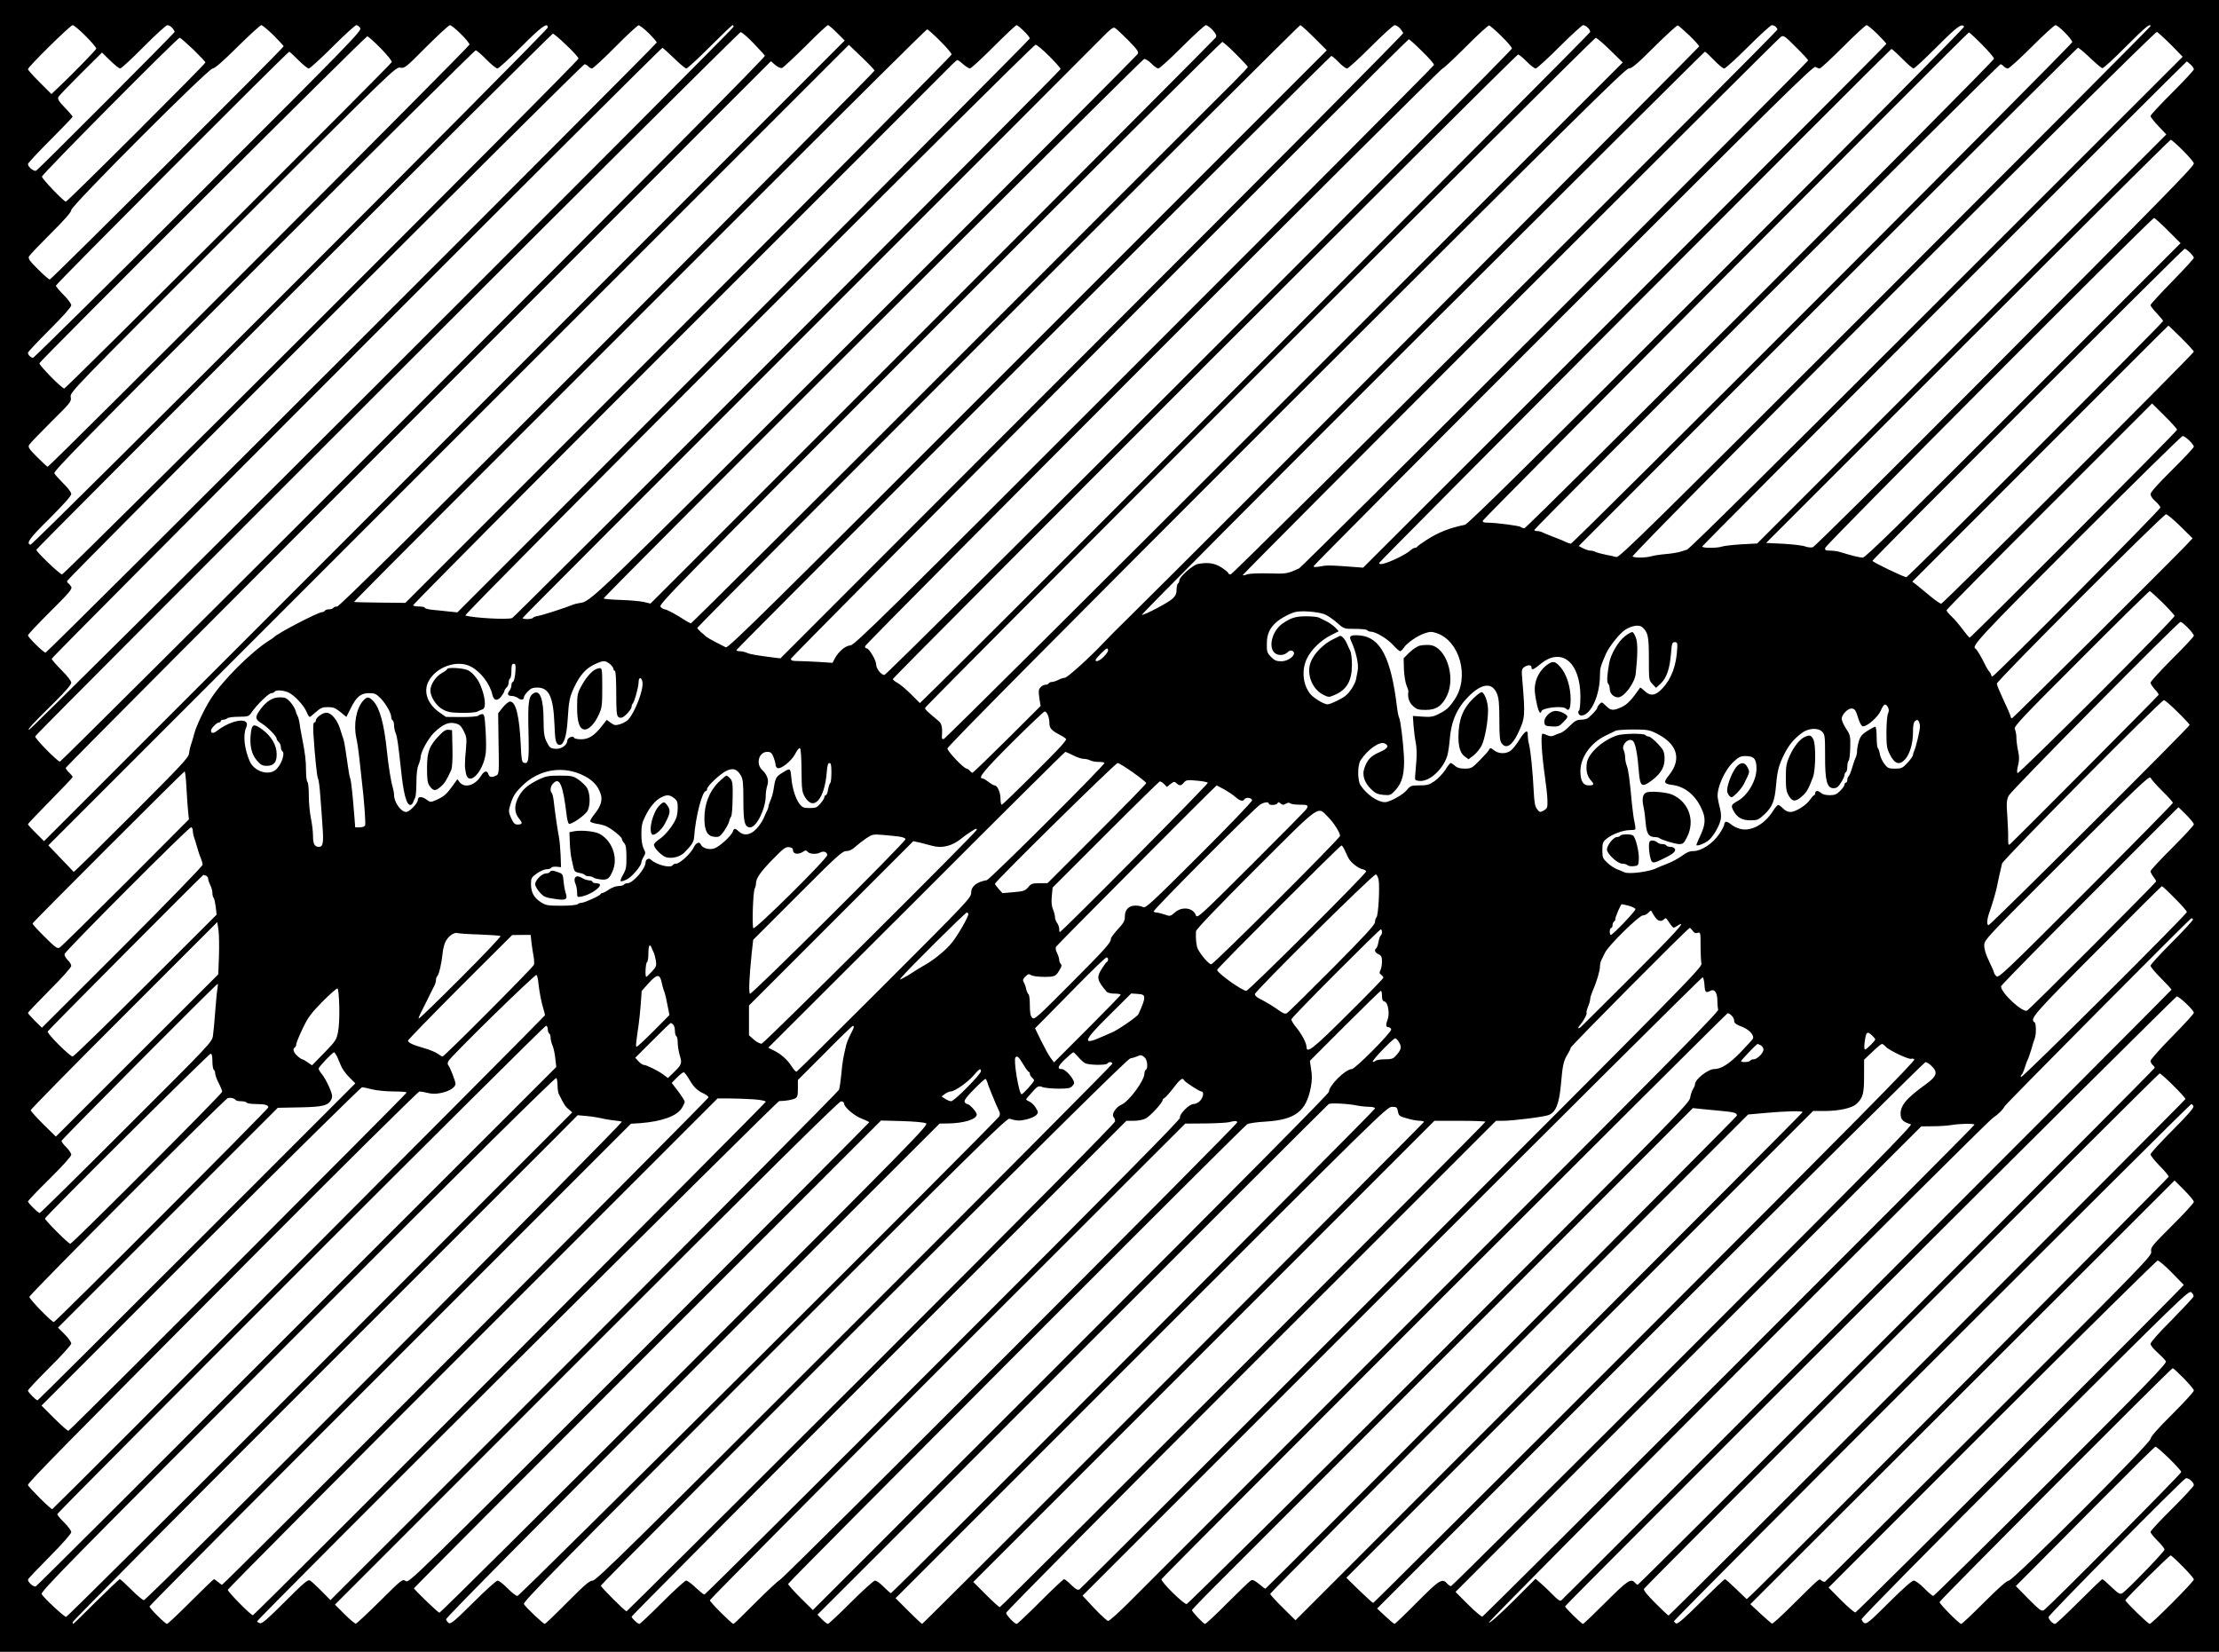 <?xml version="1.0" standalone="no"?>
<!DOCTYPE svg PUBLIC "-//W3C//DTD SVG 20010904//EN"
 "http://www.w3.org/TR/2001/REC-SVG-20010904/DTD/svg10.dtd">
<svg version="1.0" xmlns="http://www.w3.org/2000/svg"
 width="1588pt" height="1182pt" viewBox="0 0 1588 1182"
 preserveAspectRatio="xMidYMid meet">
<g transform="translate(0,1182) scale(0.1,-0.1)"
fill="#000000" stroke="none">
<path d="M0 5910 l0 -5910 7940 0 7940 0 0 5910 0 5910 -7940 0 -7940 0 0
-5910z m614 5651 c43 -43 77 -84 75 -89 -4 -12 -174 -186 -265 -272 l-56 -53
-84 84 c-46 46 -84 88 -84 94 0 16 303 315 320 315 9 0 51 -36 94 -79z m619
59 c9 -11 17 -24 17 -28 0 -8 -969 -979 -991 -993 -15 -9 -59 26 -59 47 0 7
72 84 160 172 88 88 160 163 160 167 0 3 -25 33 -56 65 -46 48 -54 62 -45 77
5 10 78 85 161 168 l150 149 58 -57 c32 -31 64 -57 72 -57 8 0 84 70 168 155
84 85 161 155 170 155 10 0 25 -9 35 -20z m724 -52 c40 -40 73 -76 73 -79 0
-12 -1662 -1669 -1674 -1669 -6 0 -44 33 -85 74 -62 62 -71 76 -63 92 6 11 76
84 156 164 100 99 146 152 146 167 0 31 981 1013 1012 1013 15 0 72 50 178
155 86 85 163 155 170 155 8 0 47 -33 87 -72z m621 51 c12 -19 -67 -100 -1158
-1190 -644 -643 -1177 -1169 -1183 -1169 -16 0 -37 20 -37 36 0 6 70 80 155
165 97 97 155 162 155 174 0 12 -24 44 -55 75 -30 30 -55 60 -55 66 0 12 1658
1674 1670 1674 3 0 32 -27 65 -60 33 -33 66 -60 75 -60 8 0 85 70 170 155 85
85 162 155 170 155 8 0 21 -9 28 -21z m719 -41 c35 -34 63 -69 63 -77 0 -14
-3004 -3021 -3019 -3021 -3 0 -37 31 -75 69 -58 58 -66 71 -58 87 6 11 77 84
157 164 142 141 147 146 141 179 -5 35 -1 39 1160 1199 1148 1146 1166 1164
1198 1158 32 -6 39 0 187 149 85 85 161 155 169 155 8 0 43 -28 77 -62z m623
45 c0 -22 -3686 -3706 -3702 -3701 -33 11 -8 45 137 188 100 100 155 162 155
175 0 12 -24 44 -56 75 -30 30 -60 63 -65 73 -8 15 221 248 1497 1522 829 828
1512 1505 1518 1505 6 0 41 -29 76 -65 35 -36 71 -65 80 -65 8 0 85 70 170
155 146 146 190 178 190 138z m722 -40 c32 -32 58 -62 58 -67 0 -13 -4360
-4366 -4374 -4366 -15 0 -126 110 -126 124 0 6 72 82 160 170 135 134 158 161
150 177 -6 10 -15 21 -20 24 -6 3 -10 11 -10 17 0 17 3687 3698 3703 3698 8 0
20 -7 27 -15 7 -8 19 -15 26 -15 8 0 83 69 167 154 83 84 159 154 167 155 8 0
40 -25 72 -56z m608 46 c0 -18 -5032 -5039 -5043 -5032 -9 6 13 30 191 206 71
71 112 118 112 132 0 12 -28 48 -70 90 -38 38 -70 75 -70 81 0 15 4361 4376
4371 4372 5 -2 42 -36 83 -75 41 -40 80 -73 88 -73 7 0 83 70 168 155 85 85
158 155 163 155 4 0 7 -5 7 -11z m740 -44 l55 -55 -2865 -2865 -2865 -2864
-57 57 c-32 31 -58 60 -58 64 0 4 72 80 160 169 88 89 160 165 160 169 0 4
-11 18 -25 31 -13 13 -25 29 -25 34 0 6 1135 1145 2523 2533 l2524 2524 31
-27 c20 -16 38 -24 49 -21 10 4 85 74 168 156 82 83 154 150 160 150 6 0 35
-25 65 -55z m1337 13 c24 -23 43 -47 43 -53 0 -5 -922 -932 -2049 -2059
l-2048 -2048 -59 6 c-32 4 -85 9 -116 12 -32 3 -58 10 -58 15 0 5 -18 9 -39 9
-22 0 -42 4 -45 8 -3 5 848 861 1890 1903 1043 1042 1919 1918 1947 1947 27
28 54 52 58 52 5 0 24 -13 42 -30 19 -16 41 -30 48 -30 8 0 84 70 169 155 85
85 159 155 165 155 5 0 29 -19 52 -42z m1351 7 c25 -28 30 -40 23 -53 -6 -9
-918 -925 -2028 -2034 l-2018 -2017 -45 11 c-25 6 -100 13 -167 15 -68 2 -123
7 -123 11 0 15 3850 3857 3868 3860 9 1 33 -13 52 -33 18 -19 41 -35 50 -35 8
0 85 70 170 155 85 85 162 155 170 155 8 0 30 -16 48 -35z m727 -55 l90 -90
-2141 -2141 c-1864 -1864 -2143 -2140 -2160 -2131 -10 5 -44 22 -74 38 -30 15
-60 33 -66 38 -6 6 -23 21 -38 33 -14 13 -26 26 -26 30 0 12 4304 4313 4315
4313 6 0 51 -41 100 -90z m613 68 c11 -13 22 -29 24 -35 2 -7 -1000 -1016
-2227 -2243 l-2230 -2231 -50 6 c-117 15 -162 22 -188 33 -16 7 -39 12 -53 12
-13 0 -24 3 -24 8 0 10 4247 4252 4258 4252 4 0 28 -20 52 -45 24 -25 51 -45
60 -45 8 0 85 70 170 155 85 85 162 155 171 155 8 0 25 -10 37 -22z m727 -57
c41 -40 75 -80 75 -88 0 -21 -4470 -4483 -4491 -4483 -23 0 -59 46 -59 76 0
29 -50 114 -67 114 -7 0 -13 7 -13 15 0 18 4116 4135 4134 4135 6 0 81 70 166
155 85 86 160 154 167 153 7 -2 46 -36 88 -77z m617 62 c10 -9 18 -23 18 -32
0 -12 -4448 -4465 -4758 -4764 l-39 -38 -64 64 c-35 35 -79 72 -97 81 -17 9
-32 21 -32 27 0 15 4459 4469 4474 4469 6 0 34 -22 61 -50 27 -27 56 -50 65
-50 8 0 85 70 170 155 85 85 161 154 169 155 8 0 23 -7 33 -17z m727 -56 c39
-38 71 -73 71 -79 0 -8 -3608 -3619 -4106 -4110 -55 -53 -124 -123 -154 -155
-105 -111 -262 -253 -280 -253 -10 0 -31 -7 -46 -15 -16 -8 -37 -15 -46 -15
-9 0 -20 -4 -23 -10 -3 -5 -14 -10 -24 -10 -10 0 -26 -8 -35 -19 -14 -15 -15
-27 -8 -76 l9 -57 -240 -239 c-133 -132 -244 -239 -248 -239 -4 0 -12 7 -19
15 -7 8 -17 15 -22 15 -20 0 -138 124 -138 144 0 14 768 788 2424 2444 2055
2052 2428 2422 2452 2422 22 0 58 30 183 155 86 85 161 154 168 153 6 -2 43
-34 82 -71z m619 61 c7 -7 12 -15 12 -19 0 -17 -3895 -3899 -3912 -3899 -10 0
-18 4 -18 9 0 5 -22 23 -48 40 -50 32 -99 39 -171 25 -36 -8 -131 -92 -131
-116 0 -9 -4 -20 -10 -23 -5 -3 -10 -23 -10 -44 0 -28 -7 -44 -28 -64 -29 -28
-197 -117 -221 -117 -8 0 894 907 2004 2015 1110 1108 2022 2015 2026 2015 4
0 33 -27 65 -60 31 -33 64 -60 73 -60 9 0 86 70 171 155 85 85 162 155 170
155 9 0 21 -5 28 -12z m728 -52 c35 -35 64 -67 64 -70 0 -4 -843 -849 -1872
-1878 l-1873 -1870 -105 8 c-136 10 -157 10 -207 0 -27 -5 -43 -4 -43 2 0 5
804 814 1788 1797 1534 1534 1789 1785 1804 1776 10 -6 23 -11 30 -11 8 0 83
70 168 155 85 85 161 155 168 155 7 0 42 -29 78 -64z m620 53 c3 -6 -754 -770
-1768 -1784 -1323 -1322 -1782 -1775 -1804 -1780 -112 -23 -192 -55 -274 -108
-36 -23 -66 -45 -68 -49 -2 -5 -9 -8 -16 -8 -7 0 -21 -8 -32 -18 -31 -29 -146
-85 -196 -96 -19 -5 -28 -2 -28 6 0 9 3568 3588 3665 3677 3 3 37 -28 76 -67
39 -40 77 -72 83 -72 7 0 82 70 167 155 145 145 178 170 195 144z m722 -43
c29 -29 52 -60 52 -67 0 -17 -3570 -3589 -3588 -3589 -7 0 -20 4 -30 9 -18 9
-42 19 -112 46 -25 9 -53 21 -62 26 -10 5 -27 9 -38 9 -11 0 -20 3 -20 8 0 12
3324 3332 3336 3332 7 0 17 -7 24 -15 7 -8 20 -15 29 -15 9 0 86 70 171 155
85 85 162 155 170 155 9 0 39 -24 68 -54z m612 47 c0 -5 -855 -862 -1899
-1907 -1676 -1675 -1903 -1898 -1923 -1892 -13 4 -48 11 -78 17 -30 6 -63 15
-72 20 -10 5 -26 9 -36 9 -11 0 -34 7 -52 16 l-32 17 131 131 c1232 1235 3433
3432 3441 3434 5 2 43 -30 85 -70 42 -40 82 -74 90 -76 7 -2 82 67 166 152
138 138 179 173 179 149z m-7316 -101 c66 -68 76 -82 68 -98 -6 -11 -885 -893
-1954 -1960 -2007 -2005 -1954 -1955 -2045 -1970 -15 -2 -37 -8 -48 -13 -48
-20 -213 -73 -243 -78 -18 -3 -35 -9 -38 -14 -6 -11 -74 -12 -74 -1 0 4 910
916 2022 2027 1112 1111 2062 2062 2111 2112 71 73 93 91 106 83 9 -5 51 -44
95 -88z m-1347 -4 c46 -46 83 -89 83 -98 0 -8 -880 -895 -1955 -1970 l-1954
-1954 -182 2 c-100 1 -184 3 -185 5 -2 2 388 394 866 872 479 479 1400 1400
2048 2048 647 647 1181 1177 1187 1177 5 0 47 -37 92 -82z m8769 11 c27 -26
66 -64 86 -86 l38 -39 -1760 -1759 c-1126 -1126 -1769 -1763 -1787 -1768 -15
-5 -41 -13 -58 -18 -16 -4 -60 -11 -97 -14 -36 -3 -81 -10 -99 -15 -41 -12
-119 -13 -136 -2 -17 11 3736 3764 3753 3754 6 -4 34 -28 60 -53z m-10105 -27
c42 -43 79 -84 83 -91 5 -8 -804 -824 -2513 -2532 -1387 -1385 -2526 -2519
-2532 -2519 -17 0 -182 167 -177 181 8 23 5033 5039 5048 5039 9 0 50 -35 91
-78z m8792 -10 c48 -48 87 -94 87 -102 0 -20 -3342 -3360 -3361 -3360 -8 0
-19 4 -25 9 -10 9 -179 31 -239 31 -27 0 -36 4 -33 15 3 13 3464 3489 3478
3493 3 1 45 -37 93 -86z m-10130 -5 c48 -45 87 -88 87 -96 0 -20 -3676 -3691
-3696 -3691 -16 0 -184 161 -184 176 0 10 3684 3692 3696 3693 6 1 50 -36 97
-82z m8887 -109 c0 -12 -3620 -3625 -3643 -3635 -86 -39 -92 -40 -218 -36 -75
2 -137 -1 -154 -7 -15 -6 -30 -8 -32 -6 -6 5 3815 3826 3850 3851 21 14 25 12
109 -72 49 -48 88 -91 88 -95z m-10215 86 c46 -47 81 -91 79 -98 -8 -20 -2332
-2336 -2344 -2336 -18 0 -182 168 -178 181 7 20 2333 2339 2346 2339 7 0 51
-39 97 -86z m-1342 -8 c48 -47 87 -88 87 -93 0 -12 -989 -998 -999 -996 -19 5
-171 164 -171 179 0 17 970 994 986 994 5 0 48 -38 97 -84z m10140 -5 l90 -88
-2422 -2419 c-1332 -1331 -2428 -2421 -2437 -2422 -12 -3 -15 3 -13 25 4 58
-2 85 -23 103 -81 67 -98 83 -98 94 0 16 4782 4794 4799 4795 8 1 54 -39 104
-88z m-1346 -8 c49 -47 87 -91 85 -98 -1 -7 -934 -943 -2072 -2081 -1873
-1873 -2073 -2069 -2104 -2072 -38 -3 -86 -45 -113 -96 l-15 -29 -106 7 c-58
3 -125 6 -149 6 -33 0 -43 4 -43 16 0 15 4405 4430 4422 4433 4 0 47 -38 95
-86z m-1333 -19 c47 -47 86 -89 86 -93 0 -4 -46 -53 -102 -109 -57 -56 -951
-950 -1988 -1987 -1037 -1037 -1890 -1885 -1895 -1885 -6 0 -26 11 -45 23 -55
37 -129 77 -144 77 -7 0 -20 8 -29 18 -15 17 101 135 1996 2030 1107 1107
2018 2012 2024 2012 6 0 50 -39 97 -86z m-2585 -119 c0 -6 -860 -871 -1912
-1923 -1363 -1362 -1919 -1912 -1934 -1912 -12 0 -25 -4 -28 -10 -3 -5 -17
-10 -30 -10 -13 0 -27 -4 -30 -10 -3 -5 -13 -10 -20 -10 -28 0 -322 -153 -345
-180 -3 -3 -18 -14 -35 -24 -128 -81 -335 -288 -416 -416 -47 -73 -104 -194
-119 -250 -6 -25 -16 -58 -22 -75 -6 -16 -13 -46 -15 -66 -4 -31 -52 -82 -414
-444 -225 -225 -410 -407 -412 -404 -1 2 -43 46 -92 97 l-89 93 2864 2864
2865 2864 91 -87 c50 -48 92 -92 93 -97z m1250 103 c44 -44 81 -86 81 -92 0
-12 -3898 -3913 -3924 -3928 -25 -14 -282 0 -336 18 -17 6 4057 4084 4081
4084 9 0 53 -37 98 -82z m8168 -60 c13 -12 23 -27 23 -34 0 -7 -70 -82 -155
-167 -85 -85 -155 -160 -155 -167 0 -7 25 -40 57 -73 l56 -59 -1464 -1463
-1464 -1464 -114 -6 c-62 -4 -124 -11 -138 -16 -33 -12 -146 -12 -141 1 3 11
3460 3470 3467 3470 3 0 15 -10 28 -22z m-55 -615 c43 -43 78 -84 78 -92 0
-22 -184 -210 -1510 -1541 -657 -660 -1205 -1203 -1217 -1206 -13 -3 -37 -1
-55 6 -18 7 -88 15 -156 19 l-123 6 1443 1443 c794 793 1447 1442 1453 1442 5
0 45 -35 87 -77z m-107 -573 l90 -90 -1125 -1125 c-871 -871 -1130 -1125
-1149 -1125 -22 0 -72 12 -167 41 -17 5 -47 9 -68 9 -32 0 -37 3 -34 20 3 22
2335 2360 2353 2360 6 0 51 -41 100 -90z m157 -157 c15 -15 28 -32 28 -38 0
-6 -70 -82 -155 -169 -85 -87 -155 -163 -155 -169 0 -7 20 -33 45 -59 25 -27
45 -51 45 -55 0 -13 -1824 -1833 -1837 -1833 -19 0 -243 108 -243 117 0 11
2223 2233 2234 2233 6 0 23 -12 38 -27z m-61 -612 c49 -49 89 -93 89 -97 0
-15 -1794 -1804 -1808 -1804 -7 0 -42 24 -77 53 -34 28 -78 64 -96 79 l-34 26
915 916 c503 504 916 916 918 916 2 0 43 -40 93 -89z m-31 -656 c0 -12 -1477
-1491 -1485 -1488 -3 1 -26 28 -50 60 -24 32 -59 74 -79 92 -20 19 -36 39 -36
44 0 6 331 341 736 745 l735 735 90 -89 c49 -49 89 -93 89 -99z m87 -77 c18
-18 33 -37 33 -44 0 -7 -70 -82 -155 -166 -103 -102 -155 -160 -155 -174 0
-12 15 -35 35 -51 19 -17 35 -37 35 -45 0 -16 -1186 -1208 -1201 -1208 -5 0
-9 4 -9 9 0 5 -6 16 -12 23 -7 7 -21 29 -30 48 -27 56 -62 115 -70 118 -34 15
26 80 730 784 405 405 744 738 752 738 8 0 29 -14 47 -32z m-63 -614 l87 -86
-49 -52 c-120 -125 -1232 -1231 -1241 -1234 -6 -2 -11 1 -11 7 0 6 -22 59 -50
117 -27 58 -50 113 -50 122 0 21 1190 1212 1211 1212 8 0 55 -39 103 -86z
m-128 -546 c46 -46 85 -89 86 -95 4 -17 -1114 -1135 -1124 -1125 -5 5 -3 30 4
55 9 37 10 59 0 105 -7 32 -12 75 -12 96 0 20 -5 46 -11 58 -10 18 37 68 473
504 265 266 487 484 492 484 5 0 46 -37 92 -82z m-5987 -88 c20 -10 57 -36 83
-59 46 -41 47 -41 126 -41 45 0 84 -4 87 -10 3 -5 15 -10 25 -10 34 0 117 -49
159 -95 23 -25 46 -45 51 -45 5 0 17 11 26 25 22 34 100 88 152 104 35 12 49
12 82 1 167 -55 238 -315 130 -475 -39 -59 -60 -77 -118 -106 -36 -18 -56 -21
-112 -17 l-69 5 5 -71 c3 -39 10 -94 16 -122 6 -30 8 -85 4 -130 -3 -44 -7
-92 -9 -109 -2 -28 1 -30 33 -33 71 -6 170 86 198 183 6 22 14 74 17 115 10
128 51 223 135 307 95 95 169 102 203 19 13 -32 17 -73 17 -186 0 -116 3 -150
16 -168 31 -44 74 -19 116 68 53 113 54 123 32 388 -6 64 -4 75 12 87 25 19
54 19 54 0 0 -23 14 -18 65 24 149 123 284 13 285 -231 0 -53 -4 -99 -10 -103
-13 -8 -1 -35 16 -35 68 0 134 144 134 291 0 47 4 60 42 149 24 54 99 148 139
174 48 30 100 38 122 18 41 -37 47 -65 47 -225 0 -152 0 -155 26 -182 l25 -27
31 28 c46 44 67 106 77 224 5 66 8 75 26 75 17 0 20 -6 18 -40 -5 -125 -41
-222 -107 -292 -49 -52 -86 -57 -128 -16 -15 14 -29 25 -31 22 -62 -89 -91
-119 -131 -138 -61 -28 -79 -27 -114 9 -28 28 -30 28 -46 11 -9 -10 -16 -22
-16 -27 0 -9 -33 -45 -64 -71 -8 -7 -31 -13 -51 -13 -30 0 -45 -8 -81 -44 -24
-25 -54 -48 -67 -51 -12 -3 -32 -11 -44 -17 -17 -8 -30 -8 -48 0 -14 7 -31 12
-36 12 -14 0 -7 -138 16 -300 10 -69 19 -150 19 -180 1 -49 -1 -55 -27 -70
-26 -14 -29 -14 -47 10 -15 19 -20 48 -24 125 -7 141 -22 293 -34 340 -6 22
-9 51 -9 64 3 44 -19 32 -57 -28 -20 -33 -48 -69 -63 -81 -33 -26 -87 -26
-121 1 -26 20 -27 20 -37 2 -5 -10 -36 -44 -67 -75 -54 -55 -60 -58 -106 -58
-34 0 -54 6 -70 20 -12 11 -25 20 -30 20 -5 0 -23 -22 -39 -49 -17 -26 -51
-62 -76 -80 -39 -27 -54 -31 -109 -31 -59 0 -64 -2 -90 -33 -27 -34 -123 -87
-157 -87 -52 0 -130 54 -174 120 -23 34 -23 146 0 180 52 79 138 138 173 120
34 -18 22 -36 -39 -63 -62 -27 -86 -53 -108 -116 -16 -48 1 -101 49 -148 30
-29 46 -37 88 -41 49 -4 52 -3 88 36 48 52 65 124 59 242 -6 108 -25 258 -34
273 -4 7 -11 39 -15 72 -43 359 -119 505 -267 518 -64 5 -79 -3 -64 -35 38
-82 58 -173 49 -217 -3 -17 -9 -46 -12 -63 -6 -32 -43 -91 -74 -116 -28 -23
-109 -62 -130 -62 -25 0 -98 44 -123 74 -53 65 -64 170 -25 252 29 63 101 133
171 168 l57 29 -24 26 c-14 14 -42 34 -63 45 -21 10 -46 22 -55 27 -10 5 -51
9 -91 9 -75 0 -110 -11 -170 -53 -72 -50 -103 -167 -55 -209 25 -22 69 -19 94
6 8 9 21 13 29 10 44 -17 -14 -75 -75 -76 -34 0 -48 5 -74 31 -28 29 -31 37
-30 95 0 66 19 110 66 152 35 32 112 72 150 77 59 8 171 -4 207 -23z m6169
-93 c23 -23 42 -48 42 -56 0 -7 -70 -82 -155 -166 -85 -85 -155 -162 -155
-170 0 -8 14 -29 30 -47 17 -17 29 -35 28 -40 -3 -8 -1034 -1044 -1065 -1070
-10 -8 -12 2 -12 43 1 30 -2 103 -6 162 -7 95 -5 112 11 145 20 38 1211 1242
1229 1242 6 0 30 -19 53 -43z m-7728 -161 c0 -8 -14 -28 -31 -45 -28 -29 -59
-41 -59 -24 0 10 72 83 82 83 4 0 8 -6 8 -14z m-3566 -97 c14 -11 26 -27 26
-35 0 -8 5 -14 10 -14 6 0 10 -60 10 -159 0 -126 3 -161 14 -170 10 -9 20 -9
33 -3 25 14 63 59 63 75 0 8 3 17 7 21 13 12 43 120 43 154 0 41 23 39 28 -2
7 -55 -54 -212 -101 -264 -11 -12 -38 -28 -59 -34 -34 -10 -42 -9 -67 10 l-29
21 -33 -42 c-54 -70 -95 -97 -150 -97 -26 0 -49 5 -51 11 -6 18 -48 0 -48 -20
0 -33 -44 -63 -86 -59 -35 3 -41 8 -61 48 -19 38 -22 63 -23 155 0 149 -25
219 -68 196 -39 -21 -45 -59 -40 -276 5 -212 1 -236 -36 -222 -11 4 -16 34
-19 124 -10 210 -35 313 -77 313 -10 0 -33 -19 -52 -42 l-33 -42 3 -217 c4
-210 3 -218 -16 -228 -31 -16 -50 -13 -57 9 -9 30 -31 24 -54 -14 -41 -66
-115 -88 -151 -44 l-17 22 -36 -50 c-43 -59 -60 -73 -114 -98 -41 -18 -42 -18
-73 4 -32 23 -60 21 -60 -4 0 -25 -60 -86 -84 -86 -37 0 -86 70 -86 122 0 12
-4 35 -9 52 -13 41 -32 162 -42 261 -20 194 -51 308 -97 358 -32 33 -46 34
-74 2 -49 -56 -69 -168 -48 -266 7 -30 16 -92 21 -139 5 -47 13 -121 18 -165
17 -139 29 -307 24 -321 -3 -8 -20 -14 -38 -14 l-33 0 -6 78 c-12 153 -23 257
-30 273 -4 9 -11 47 -16 85 -14 103 -26 177 -32 194 -3 8 -14 41 -24 74 -21
66 -63 116 -98 116 -28 0 -76 -35 -76 -56 0 -8 -5 -14 -11 -14 -7 0 -9 -27 -6
-82 10 -156 25 -307 33 -320 5 -7 12 -61 16 -120 5 -60 12 -159 16 -220 9
-118 4 -148 -26 -148 -31 0 -42 22 -42 80 0 30 -7 87 -15 125 -8 39 -15 111
-15 162 0 50 -4 95 -10 98 -5 3 -10 41 -10 82 0 72 -6 122 -32 253 -6 30 -13
71 -15 90 -3 19 -9 40 -13 45 -4 6 -10 22 -14 37 -3 15 -20 43 -37 63 -27 30
-37 35 -77 35 -50 0 -93 -26 -136 -83 -43 -58 -42 -73 6 -103 46 -29 107 -92
108 -110 0 -6 7 -17 15 -24 8 -7 15 -23 15 -36 0 -12 5 -26 10 -29 25 -16 -12
-111 -54 -139 -56 -36 -150 -1 -179 67 -39 90 -49 189 -25 242 34 76 -101 59
-211 -26 -24 -19 -41 -17 -41 3 0 16 41 58 57 58 7 0 13 5 13 10 0 6 8 10 18
10 10 0 23 5 28 10 6 6 43 11 82 11 69 1 73 2 93 32 37 54 122 137 141 137 9
0 20 5 23 10 9 14 57 12 97 -4 42 -18 112 -92 132 -140 8 -20 18 -36 22 -36 4
0 24 16 45 35 33 29 46 35 85 35 39 0 54 -6 90 -35 l43 -35 31 62 c41 83 72
108 131 108 41 0 51 -5 83 -37 39 -41 76 -106 76 -135 0 -9 5 -20 10 -23 6 -3
10 -19 10 -35 0 -16 5 -41 12 -57 11 -27 18 -80 38 -263 18 -172 39 -250 67
-250 7 0 16 8 19 18 3 9 10 25 15 34 5 10 9 58 9 108 0 58 5 104 15 127 8 19
15 44 15 54 0 35 52 131 93 173 63 62 107 82 154 70 31 -7 42 -17 61 -54 21
-41 23 -53 17 -125 -10 -106 -10 -133 -1 -177 19 -100 124 5 142 142 4 27 3
101 -1 165 -6 99 -9 115 -24 115 -9 0 -22 -5 -28 -11 -6 -6 -56 -10 -121 -10
l-111 1 -50 35 c-82 59 -112 146 -75 218 54 105 204 158 302 108 72 -37 139
-125 156 -204 10 -41 35 -46 63 -11 12 16 23 34 23 40 0 6 7 17 15 24 8 7 15
23 15 36 0 12 5 26 10 29 6 3 10 28 10 56 0 38 3 49 16 49 14 0 16 -10 12 -62
-3 -35 -10 -64 -16 -66 -7 -2 -12 -13 -12 -25 0 -12 -7 -31 -15 -41 -18 -23
-11 -36 18 -36 13 0 33 -7 45 -16 23 -16 42 -12 42 9 0 6 12 24 27 39 21 22
36 28 67 28 85 0 116 -65 124 -265 4 -118 11 -145 38 -145 29 0 49 63 56 175
9 144 14 168 50 243 40 83 82 130 143 158 62 29 75 30 109 3z m11220 -344 c47
-46 86 -88 86 -92 0 -14 -1425 -1433 -1439 -1433 -15 0 -12 42 7 95 20 55 44
139 53 180 4 22 13 63 19 90 7 28 14 61 17 75 5 27 1138 1170 1159 1170 7 0
51 -38 98 -85z m-2073 34 c8 -16 8 -28 0 -46 -6 -13 -11 -73 -11 -134 0 -97 3
-115 25 -158 34 -68 68 -79 108 -35 34 37 57 114 57 194 0 49 4 71 16 81 13
10 17 10 25 -2 5 -8 9 -25 9 -37 0 -28 -29 -150 -41 -174 -5 -10 -9 -24 -9
-31 0 -7 -18 -32 -39 -55 -36 -39 -44 -42 -90 -42 -45 0 -52 3 -76 34 -14 19
-29 50 -32 70 -3 20 -10 39 -14 42 -5 3 -9 39 -9 80 0 41 -4 74 -10 74 -5 0
-31 -14 -57 -30 -37 -24 -50 -39 -60 -73 -7 -23 -13 -54 -13 -70 0 -15 -4 -35
-9 -45 -5 -9 -17 -43 -26 -74 -9 -32 -21 -60 -26 -64 -5 -3 -9 -14 -9 -25 0
-10 -4 -19 -10 -19 -5 0 -10 -6 -10 -14 0 -8 -14 -28 -31 -45 -25 -25 -39 -31
-75 -31 -27 0 -52 6 -60 15 -9 8 -22 15 -30 15 -8 0 -14 -7 -14 -15 0 -8 -3
-15 -7 -15 -5 0 -17 -14 -28 -30 -27 -41 -104 -90 -142 -90 -19 0 -38 9 -53
25 -13 14 -28 25 -34 25 -6 0 -24 -20 -39 -45 -63 -99 -165 -151 -244 -123
-21 7 -47 21 -57 31 -11 9 -26 17 -33 17 -7 0 -13 -8 -13 -17 0 -10 -17 -43
-38 -73 -45 -66 -127 -120 -183 -120 -27 0 -50 -9 -81 -33 -24 -18 -70 -43
-103 -56 -33 -12 -68 -27 -78 -32 -48 -26 -199 -46 -231 -31 -11 5 -36 16 -54
22 -18 7 -49 27 -69 46 -33 31 -36 37 -36 91 0 51 3 59 31 82 37 31 117 61
164 61 19 0 37 2 40 5 3 3 1 25 -4 48 -6 23 -14 83 -19 132 -16 176 -26 250
-38 278 -6 16 -11 42 -11 58 0 17 -5 39 -10 50 -21 38 37 96 67 66 17 -16 32
-97 41 -216 9 -112 21 -119 95 -64 67 51 93 100 89 166 -3 41 -9 54 -50 97
-27 28 -55 50 -64 50 -9 0 -20 5 -23 10 -9 14 -163 12 -205 -3 -104 -36 -203
-127 -214 -196 -8 -53 2 -96 29 -125 26 -28 23 -36 -16 -36 -40 0 -59 33 -59
102 0 98 73 202 178 253 31 15 65 32 74 36 10 5 66 9 126 9 95 0 115 -3 160
-25 156 -75 190 -186 95 -303 -41 -50 -37 -61 27 -69 88 -12 162 -72 206 -168
32 -67 30 -113 -6 -190 -16 -35 -30 -67 -30 -71 0 -12 55 8 85 31 33 25 79
102 89 151 4 17 2 51 -4 75 -7 24 -14 59 -17 78 -11 66 48 201 114 261 35 33
50 40 84 40 61 0 79 -20 79 -90 0 -84 -61 -189 -132 -230 -49 -27 -52 -34 -34
-69 26 -50 62 -71 123 -71 50 0 57 3 101 44 56 53 72 93 82 206 9 105 20 146
59 224 33 66 67 106 124 150 47 36 117 41 147 10 19 -19 21 -32 21 -170 -1
-180 13 -234 60 -234 23 0 34 9 54 40 14 22 25 46 25 54 0 8 5 18 10 21 6 3
10 21 10 39 0 17 4 36 9 42 6 5 11 48 12 96 2 82 0 89 -30 134 -17 26 -31 58
-31 71 0 29 42 73 69 73 24 0 32 -11 51 -75 9 -27 22 -51 30 -52 29 -5 110 66
130 113 21 49 34 54 51 23z m-6013 -54 c7 -14 12 -41 12 -59 0 -37 15 -54 78
-86 23 -12 42 -26 42 -30 0 -4 -18 -28 -39 -51 -59 -66 -410 -414 -421 -417
-6 -2 -10 17 -10 43 0 45 -22 95 -43 95 -5 0 -25 11 -43 25 -18 14 -37 25 -43
25 -36 0 13 59 211 257 123 122 228 222 234 222 6 1 16 -10 22 -24z m-1762
-396 c1 -139 4 -158 24 -191 63 -107 142 -16 157 180 3 44 9 62 19 62 11 0 14
-16 14 -69 0 -39 -4 -72 -9 -75 -4 -3 -11 -24 -15 -46 -3 -22 -11 -40 -16 -40
-6 0 -10 -6 -10 -13 0 -7 -12 -28 -28 -46 -24 -29 -33 -33 -77 -33 -42 0 -53
4 -72 28 -29 37 -53 111 -60 190 -7 72 -6 71 -71 30 -40 -25 -44 -35 -58 -126
-3 -19 -12 -49 -20 -67 -8 -17 -14 -36 -14 -42 0 -6 -4 -19 -9 -29 -5 -9 -17
-35 -26 -57 -10 -22 -33 -57 -53 -77 -42 -44 -89 -51 -124 -18 -27 25 -35 25
-43 1 -9 -30 -96 -110 -133 -122 -37 -12 -86 2 -96 27 -10 25 -35 15 -52 -21
-20 -42 -99 -115 -125 -115 -10 0 -21 -4 -24 -10 -15 -25 -117 1 -159 40 -13
13 -36 0 -36 -21 0 -45 -91 -149 -129 -149 -11 0 -23 -4 -26 -10 -3 -5 -21
-10 -38 -10 -18 0 -49 -11 -69 -25 -20 -14 -41 -25 -47 -25 -5 0 -11 -4 -13
-8 -5 -12 -116 -62 -136 -62 -10 0 -23 -5 -28 -10 -6 -6 -58 -11 -116 -11 -97
0 -110 2 -147 25 -50 32 -71 71 -71 130 0 42 3 48 42 76 22 16 54 30 69 30 15
0 31 5 34 11 4 6 21 9 38 7 l32 -3 -3 85 c-2 47 -7 105 -12 130 -11 57 -30
190 -37 255 -3 28 -9 54 -14 60 -14 14 -11 47 8 67 47 53 72 -4 99 -232 3 -25
10 -49 14 -53 12 -14 117 58 135 92 21 42 19 123 -4 163 -11 17 -39 44 -62 60
-38 26 -50 28 -134 28 -78 0 -99 -4 -146 -26 -76 -37 -115 -68 -143 -117 -38
-65 -38 -121 -1 -165 27 -32 24 -42 -12 -42 -19 0 -28 10 -45 46 -18 41 -19
52 -8 88 20 68 33 89 85 141 123 123 301 151 452 70 57 -30 93 -70 111 -124
16 -45 2 -91 -45 -148 -19 -24 -32 -47 -29 -52 4 -5 25 -12 49 -16 23 -3 53
-11 67 -18 36 -16 110 -76 110 -89 0 -6 7 -20 16 -30 13 -13 17 -38 17 -100 1
-70 -3 -90 -23 -125 -14 -23 -22 -45 -18 -48 3 -4 23 2 45 13 37 19 103 97
103 122 0 7 7 24 16 39 15 25 15 30 0 59 -10 20 -16 56 -16 104 0 59 5 83 28
128 32 66 74 115 115 135 40 20 59 19 91 -6 22 -17 26 -28 26 -69 0 -27 -5
-62 -12 -77 -22 -51 -77 -120 -118 -147 -22 -14 -40 -33 -40 -41 0 -24 59 -83
90 -90 44 -10 98 5 128 35 50 50 67 76 69 106 10 147 58 334 85 334 4 0 8 6 8
14 0 21 96 111 140 131 48 22 75 12 103 -36 14 -25 17 -56 17 -178 0 -155 9
-191 49 -191 45 0 111 134 111 227 0 22 5 54 11 72 13 38 0 77 -37 112 -47 44
-23 129 37 129 24 0 32 -7 44 -36 8 -20 15 -45 15 -56 0 -10 7 -21 14 -24 25
-10 100 51 126 100 13 26 28 45 34 43 7 -2 11 -58 12 -158z m1944 106 c27 -14
61 -25 75 -25 15 0 36 -5 47 -11 12 -6 38 -11 59 -11 21 1 41 -3 43 -7 7 -11
-820 -835 -842 -839 -73 -13 -112 -44 -112 -91 0 -35 -29 -65 -620 -656 -341
-341 -624 -621 -629 -623 -6 -2 -21 14 -34 35 -32 50 -72 86 -125 114 l-44 22
1060 1058 c582 583 1062 1059 1066 1059 3 0 29 -11 56 -25z m429 -123 c52 -37
95 -71 94 -76 0 -5 -159 -168 -353 -362 l-354 -354 -57 0 c-51 0 -60 -3 -81
-29 -22 -25 -33 -29 -104 -35 l-80 -7 -27 30 c-15 17 -27 33 -27 37 0 15 862
864 878 864 9 0 59 -31 111 -68z m-6775 -104 c3 -62 9 -139 12 -172 l6 -59
-453 -454 c-250 -249 -462 -459 -473 -464 -16 -9 -31 2 -107 78 -49 48 -88 91
-86 95 3 11 1081 1088 1088 1088 4 0 10 -51 13 -112z m14140 -28 c42 -41 76
-79 76 -85 0 -5 -281 -291 -623 -633 -581 -581 -625 -623 -640 -607 -10 9 -17
20 -17 25 0 5 -16 42 -35 81 -23 47 -35 87 -35 113 0 41 2 43 591 631 510 509
592 587 599 570 5 -11 42 -54 84 -95z m-6830 59 c7 -6 -1046 -1069 -1060
-1069 -2 0 -4 10 -4 23 0 13 -7 32 -15 43 -8 10 -15 29 -15 40 0 12 -6 37 -14
56 -10 23 -13 53 -9 95 l6 62 378 378 c208 208 383 379 388 381 5 2 19 -6 31
-18 l21 -21 26 21 c23 18 28 19 43 5 22 -20 32 -19 53 6 16 18 25 19 90 13 40
-3 76 -10 81 -15z m116 -47 c28 -16 65 -40 81 -55 32 -28 54 -34 64 -17 11 18
55 12 55 -7 0 -10 -171 -188 -380 -396 -338 -337 -381 -377 -399 -368 -11 6
-36 11 -55 11 -48 0 -76 -29 -76 -78 0 -31 -8 -46 -50 -91 -27 -30 -50 -60
-50 -68 0 -28 -32 -65 -286 -320 -248 -249 -262 -262 -278 -245 -12 14 -16 38
-16 90 0 39 -4 73 -9 77 -5 3 -13 20 -17 37 -3 18 -12 40 -18 50 -8 14 -6 22
12 40 19 19 25 21 42 10 11 -7 52 -12 93 -12 78 0 84 3 115 59 10 17 11 26 3
34 -6 6 -11 19 -11 29 0 11 -7 32 -15 49 -10 19 -13 35 -7 45 8 14 1143 1154
1149 1154 1 0 25 -13 53 -28z m320 -102 c0 -15 58 -12 63 3 3 9 8 9 21 -2 14
-12 21 -12 38 -2 13 8 24 9 31 3 7 -6 36 -10 65 -10 61 0 67 -3 53 -29 -5 -10
-184 -191 -397 -403 -372 -371 -387 -384 -396 -359 -19 54 -99 65 -150 20 -32
-28 -35 -29 -73 -15 -22 7 -48 14 -57 14 -9 0 -19 4 -22 8 -6 10 728 747 764
766 30 17 60 20 60 6z m6620 -149 c0 -7 -70 -83 -155 -168 -85 -84 -155 -160
-155 -167 0 -7 9 -25 20 -39 11 -14 20 -29 20 -34 0 -9 -901 -912 -923 -924
-31 -18 -187 126 -187 173 0 7 286 299 635 647 l635 635 55 -54 c30 -30 55
-61 55 -69z m-6196 53 c41 -41 86 -112 86 -135 0 -18 -904 -919 -922 -919 -17
0 -74 66 -96 110 -11 23 -16 74 -13 126 1 14 149 169 426 446 478 477 441 450
519 372z m-8124 -99 c0 -13 4 -34 9 -47 5 -13 14 -43 21 -68 7 -25 18 -60 26
-78 8 -18 14 -40 14 -50 0 -9 -259 -276 -575 -592 l-575 -574 -50 49 c-27 27
-50 53 -50 57 0 4 70 77 155 163 88 87 155 163 155 173 0 10 -11 29 -25 42
-14 14 -25 33 -23 43 4 22 887 907 905 907 7 0 13 -11 13 -25z m5610 7 c0 -15
-1520 -1527 -1539 -1530 -10 -2 -35 11 -55 28 l-36 32 0 107 0 106 588 588
588 588 50 -11 c27 -7 63 -16 80 -21 73 -22 147 -4 214 51 35 29 98 70 107 70
2 0 3 -3 3 -8z m-557 -48 c28 -4 47 -11 47 -19 0 -21 -1103 -1116 -1113 -1106
-10 10 -5 123 12 286 l11 100 317 317 c281 282 321 318 349 318 21 0 43 10 65
31 19 17 54 44 79 61 42 28 49 29 115 24 39 -3 91 -9 118 -12z m3187 -91 c7
-16 20 -43 29 -61 16 -33 72 -77 106 -83 10 -2 20 -9 22 -14 4 -14 -840 -855
-858 -855 -31 1 -209 128 -209 150 0 11 879 890 890 890 4 0 13 -12 20 -27z
m-3945 -8 c0 -26 38 -32 70 -11 20 13 25 13 35 1 14 -17 63 -20 90 -5 24 13
50 3 50 -19 0 -25 -519 -539 -529 -523 -10 17 -2 262 10 284 5 9 9 25 9 36 0
37 33 84 120 173 76 78 92 90 117 87 20 -2 28 -8 28 -23z m4191 -211 c9 -50
-2 -254 -15 -267 -6 -6 -11 -22 -11 -35 0 -19 -73 -98 -307 -334 -170 -170
-315 -314 -324 -318 -12 -7 -27 -1 -55 19 -38 28 -91 60 -146 88 -16 8 -28 21
-28 29 0 21 851 863 866 857 8 -3 16 -20 20 -39z m-8392 30 c9 -3 16 -14 16
-23 0 -9 7 -29 15 -45 8 -15 15 -40 15 -55 0 -15 4 -31 9 -36 5 -6 11 -35 15
-65 l6 -55 -508 -507 c-279 -279 -514 -508 -522 -508 -20 0 -184 164 -179 179
3 9 1109 1121 1115 1121 1 0 9 -3 18 -6z m14089 -161 c48 -48 87 -92 87 -99 0
-17 -1180 -1192 -1187 -1181 -3 5 -1 12 4 16 5 3 15 26 23 51 7 25 17 50 20
55 4 6 15 37 25 70 9 33 21 70 26 83 12 31 11 109 -1 117 -37 23 -7 57 448
513 251 253 460 461 463 461 3 1 45 -38 92 -86z m-3908 -54 c24 -6 46 -17 49
-24 4 -11 -162 -185 -177 -185 -4 0 -7 11 -7 25 0 14 5 25 10 25 6 0 10 9 10
19 0 11 5 23 10 26 6 3 10 12 10 19 0 16 39 106 46 106 3 0 25 -5 49 -11z
m189 -81 c20 -30 44 -36 65 -15 11 10 15 8 25 -7 6 -10 18 -27 27 -39 15 -19
16 -19 42 -2 79 51 -5 -41 -321 -357 -191 -190 -355 -354 -365 -363 -24 -23
-31 -14 -9 11 24 28 52 80 46 87 -3 2 2 22 10 42 9 21 16 46 16 56 0 11 9 38
19 62 27 60 51 141 51 172 0 14 4 33 9 43 5 9 17 34 27 55 26 53 244 267 272
267 12 0 30 9 39 20 13 14 19 17 23 8 3 -7 13 -25 24 -40z m-4914 21 c0 -20
-73 -148 -116 -202 -42 -55 -139 -133 -211 -171 -21 -12 -52 -31 -68 -42 -17
-12 -46 -29 -65 -39 -34 -18 -35 -18 -20 0 43 53 457 464 468 465 6 0 12 -5
12 -11z m8764 -37 c3 -5 -64 -78 -149 -163 -85 -85 -155 -161 -155 -169 0 -9
34 -49 75 -90 41 -41 75 -78 75 -82 0 -6 -4331 -4339 -4367 -4370 -9 -7 -26 5
-60 40 -26 27 -65 64 -86 82 l-38 33 -163 -163 c-102 -100 -166 -158 -171
-150 -7 11 3535 3557 3604 3608 45 32 74 61 88 87 13 22 1324 1342 1335 1344
4 1 9 -3 12 -7z m-14127 -261 l-5 -133 -581 -580 -581 -581 -90 88 c-49 49
-90 94 -90 101 0 6 300 312 668 679 l667 667 8 -53 c5 -30 6 -114 4 -188z
m10547 178 c10 -15 20 -19 35 -14 20 6 21 3 21 -93 0 -55 3 -112 6 -128 5 -27
-121 -155 -2214 -2248 -1221 -1220 -2227 -2223 -2237 -2229 -13 -7 -26 0 -59
32 -23 23 -46 41 -51 41 -6 0 -82 -72 -170 -160 -88 -88 -164 -160 -169 -160
-16 0 -76 63 -76 79 0 9 789 805 1753 1769 l1753 1752 50 0 c70 0 294 28 326
41 53 21 76 80 89 224 11 131 19 165 45 207 13 21 24 43 24 50 0 12 839 857
852 858 4 0 13 -9 22 -21z m-2224 -8 c0 -11 -4 -22 -9 -25 -5 -4 -12 -24 -16
-46 -4 -22 -11 -42 -16 -46 -17 -10 -9 -31 16 -42 21 -10 25 -19 25 -52 0 -23
-5 -51 -11 -62 -9 -17 -8 -24 5 -33 9 -7 16 -16 16 -21 0 -5 -114 -123 -254
-261 -248 -247 -296 -285 -296 -235 0 28 -35 94 -75 142 -20 24 -35 49 -33 57
3 16 628 643 640 643 4 0 8 -9 8 -19z m-6455 -18 c77 -3 143 -8 147 -11 4 -4
-125 -140 -287 -302 -162 -162 -296 -292 -299 -289 -2 2 6 24 19 49 13 25 38
74 55 110 18 36 36 73 41 82 5 10 9 26 9 36 0 10 4 22 10 28 12 12 30 91 37
159 2 28 11 64 19 82 19 42 63 75 89 66 11 -3 83 -8 160 -10z m368 -55 c4 -29
10 -74 15 -99 5 -25 6 -53 3 -63 -7 -19 -641 -656 -654 -656 -4 0 -20 9 -35
20 -15 11 -58 29 -97 40 -81 23 -115 39 -115 54 0 6 168 178 372 383 l373 372
66 1 67 0 5 -52z m877 -78 c4 -9 10 -34 14 -55 5 -36 2 -44 -29 -77 -19 -21
-37 -38 -40 -38 -10 0 -5 99 5 105 6 3 10 30 10 59 0 59 10 79 23 44 5 -13 13
-30 17 -38z m3250 -44 c0 -8 -3 -16 -7 -18 -5 -1 -20 -22 -35 -45 -43 -66 -39
-86 32 -170 6 -7 31 -13 55 -13 25 0 45 -3 45 -8 0 -4 -107 -114 -239 -246
l-238 -238 -25 33 c-14 19 -44 74 -68 123 l-43 88 54 54 c30 30 142 144 249
253 107 109 201 199 208 200 6 0 12 -5 12 -13z m-4077 -171 c7 -64 22 -141 36
-185 6 -19 11 -40 11 -45 0 -7 -3442 -3458 -3526 -3534 -6 -6 -174 161 -174
173 0 17 262 283 1550 1576 693 696 1243 1240 1252 1240 10 0 37 -5 61 -11 73
-20 195 21 197 66 0 16 -38 115 -50 130 -8 9 -8 19 -1 32 20 37 622 626 631
617 4 -5 11 -31 13 -59z m881 10 c4 -22 12 -49 16 -60 5 -11 11 -33 15 -50 3
-16 11 -52 16 -79 l10 -49 -113 -114 c-62 -62 -117 -113 -121 -113 -9 0 -7 18
13 155 5 39 13 109 16 157 l6 87 50 56 c59 65 79 67 92 10z m7464 -23 c3 -53
9 -59 42 -42 29 16 50 -13 50 -68 0 -26 3 -56 6 -67 4 -16 -397 -422 -2041
-2065 -1125 -1125 -2105 -2105 -2177 -2177 -73 -73 -139 -132 -148 -132 -8 1
-53 42 -99 91 l-84 90 2214 2214 c1218 1218 2218 2213 2224 2211 5 -2 11 -27
13 -55z m-10642 -29 c-4 -21 -11 -94 -16 -163 -5 -69 -12 -146 -16 -171 -6
-45 -15 -55 -619 -657 -337 -337 -616 -612 -621 -612 -11 0 -84 72 -84 83 0 5
70 78 155 162 92 91 155 161 155 172 0 11 -16 34 -35 53 -19 19 -35 39 -35 46
0 10 1108 1124 1118 1124 2 0 1 -17 -2 -37z m872 -124 c2 -71 -2 -150 -9 -184
-11 -56 -18 -66 -99 -149 l-87 -89 -31 21 c-16 12 -34 22 -39 22 -4 0 -21 11
-36 25 -28 27 -34 49 -17 60 6 3 10 14 10 23 0 9 21 60 46 112 39 82 59 108
142 193 53 53 101 96 107 94 6 -2 11 -56 13 -128z m7462 75 c0 -27 5 -37 19
-41 24 -6 37 -85 22 -126 -15 -39 -14 -57 4 -57 9 0 18 -7 21 -15 7 -18 -258
-285 -282 -285 -45 0 -164 -118 -164 -163 0 -12 -649 -667 -1847 -1864 l-1846
-1844 -89 88 c-48 48 -88 93 -88 99 0 12 3251 3267 3285 3289 11 7 69 16 130
19 215 13 293 73 326 247 9 48 9 84 2 127 l-9 61 250 250 c138 138 254 251
258 251 5 0 8 -16 8 -36z m-1702 -8 c4 -16 -10 -57 -41 -123 -8 -18 -154 -118
-192 -132 -5 -2 -32 -14 -60 -26 -156 -71 -147 -37 42 149 l158 157 45 -3 c35
-2 46 -7 48 -22z m7458 -48 c30 -28 54 -57 54 -65 0 -7 -70 -84 -155 -170 -85
-86 -155 -165 -155 -174 0 -9 7 -22 15 -29 8 -7 15 -16 15 -21 0 -11 -3690
-3699 -3700 -3699 -4 0 -13 7 -20 15 -28 33 -54 15 -209 -140 -85 -85 -158
-155 -163 -155 -10 0 -128 116 -128 125 0 13 4366 4365 4378 4365 8 0 38 -23
68 -52z m-3254 -85 c10 -9 18 -24 18 -34 0 -20 9 -28 65 -50 47 -20 81 -60 69
-82 -5 -9 -46 -53 -91 -100 -79 -81 -137 -117 -186 -117 -44 0 -137 -74 -137
-108 0 -7 -6 -23 -14 -35 -8 -12 -17 -40 -21 -63 -6 -38 -118 -152 -1795
-1830 -984 -984 -1798 -1790 -1808 -1792 -20 -3 -186 160 -180 178 5 16 4042
4050 4052 4050 5 0 18 -7 28 -17z m-7574 -65 c7 -7 12 -27 12 -44 0 -18 5 -36
10 -39 6 -3 10 -25 10 -48 0 -23 7 -64 15 -90 17 -56 14 -65 -44 -121 l-41
-40 -32 24 c-39 29 -122 70 -141 70 -8 0 -24 11 -37 25 l-24 26 124 124 c69
69 127 125 130 125 3 0 11 -5 18 -12z m-898 -32 c0 -14 5 -28 10 -31 6 -3 10
-17 10 -29 0 -13 6 -39 14 -57 8 -19 17 -61 20 -94 l7 -60 -1855 -1854 c-1020
-1020 -1861 -1858 -1869 -1862 -16 -9 -62 32 -56 50 2 6 73 80 157 165 89 90
152 161 152 173 0 10 -23 41 -50 68 -28 27 -50 54 -50 60 0 15 3483 3495 3497
3495 7 0 13 -11 13 -24z m2190 15 c0 -6 -11 -30 -24 -54 -13 -25 -26 -58 -30
-73 -22 -92 -28 -128 -35 -209 -5 -49 -12 -100 -17 -113 -6 -13 -826 -840
-1824 -1838 l-1815 -1814 -65 66 c-36 36 -73 70 -82 75 -15 8 -46 -19 -178
-151 -128 -128 -165 -160 -180 -155 -11 4 -20 9 -20 13 0 17 3719 3722 3736
3723 49 1 95 9 114 19 17 9 20 21 20 72 l0 60 193 193 c105 107 195 194 200
194 4 1 7 -3 7 -8z m7288 -61 c12 -12 22 -24 22 -27 0 -11 -63 -73 -73 -73 -6
0 -7 22 -3 52 10 76 17 82 54 48z m-3385 -50 c20 -33 14 -54 -26 -97 -17 -19
-31 -23 -77 -23 -31 0 -61 -5 -68 -12 -6 -6 -15 -9 -18 -5 -8 8 145 167 161
167 6 0 19 -13 28 -30z m2588 -20 c10 -6 19 -19 19 -30 0 -25 -45 -70 -70 -70
-10 0 -22 -4 -25 -10 -7 -11 -65 -14 -65 -3 0 7 111 123 118 123 2 0 12 -5 23
-10z m893 -9 c24 -27 170 -96 184 -87 4 2 14 1 22 -4 12 -7 -431 -455 -1925
-1950 -1067 -1067 -1944 -1940 -1948 -1940 -4 0 -49 41 -100 90 l-92 90 1670
1670 1670 1670 85 0 c104 1 194 21 226 51 46 43 54 74 54 199 l0 117 59 56
c33 32 64 57 69 57 5 0 16 -8 26 -19z m-11081 -73 c8 -18 21 -48 28 -66 7 -18
32 -54 57 -79 l45 -45 -1134 -1134 c-624 -624 -1137 -1134 -1140 -1134 -12 0
-69 58 -69 70 0 6 70 80 155 165 85 84 155 162 155 171 0 10 -21 40 -47 66
l-48 48 787 787 786 786 155 3 c169 3 208 13 229 59 9 20 6 35 -16 86 -15 34
-38 75 -51 91 -14 16 -25 35 -25 41 0 12 99 117 111 117 3 0 13 -15 22 -32z
m5302 0 c15 -18 37 -38 49 -45 25 -15 152 -17 161 -3 9 14 35 13 35 -2 0 -6
-830 -841 -1845 -1855 -1583 -1582 -1848 -1843 -1873 -1843 -23 0 -55 -28
-182 -155 -84 -85 -157 -155 -161 -155 -12 0 -138 120 -150 142 -8 15 234 261
1722 1749 1480 1480 1734 1730 1753 1724 52 -16 71 -17 122 -5 29 7 61 21 70
31 15 17 15 21 -3 51 -10 18 -31 39 -47 46 -27 13 -27 14 -9 34 72 82 71 81
104 69 18 -6 69 -11 114 -11 68 0 85 3 99 19 15 16 16 23 6 43 -19 37 -62 78
-81 78 -36 0 -29 21 22 70 29 27 56 50 60 50 4 0 19 -15 34 -32z m-6195 -32
c0 -30 5 -58 10 -61 6 -3 10 -15 10 -26 0 -11 11 -42 25 -69 14 -27 25 -55 25
-62 0 -15 -1072 -1088 -1087 -1088 -14 0 -184 171 -181 181 6 19 1173 1179
1185 1179 9 0 13 -17 13 -54z m6672 27 c19 -17 25 -78 8 -88 -5 -3 -10 -15
-10 -26 0 -51 -111 -202 -167 -225 -38 -16 -71 -70 -54 -87 6 -6 11 -20 11
-31 0 -12 -607 -626 -1745 -1763 -960 -959 -1748 -1743 -1751 -1743 -11 0
-184 173 -184 184 0 6 846 855 1880 1888 1320 1318 1889 1880 1908 1884 15 3
36 9 47 14 29 13 36 12 57 -7z m-870 -48 c18 -30 36 -55 40 -55 5 0 8 -6 8
-14 0 -7 7 -19 15 -26 8 -7 15 -16 15 -21 0 -11 -79 -99 -89 -99 -19 0 -60
247 -44 264 13 13 23 4 55 -49z m6500 -12 c48 -45 39 -74 -38 -130 -145 -104
-189 -158 -182 -224 3 -33 20 -48 73 -64 15 -5 -289 -314 -1630 -1655 -908
-908 -1655 -1650 -1661 -1650 -6 0 -19 9 -29 20 -34 38 -54 26 -214 -135 -84
-85 -157 -155 -161 -155 -4 0 -34 25 -66 55 l-59 55 1955 1955 c1075 1075
1962 1955 1969 1955 8 0 28 -12 43 -27z m-6802 -38 c0 -22 -191 -215 -213
-215 -10 0 -29 8 -43 17 l-26 17 24 18 c12 9 31 18 41 18 29 0 120 64 163 113
41 49 54 56 54 32z m-2087 -60 c32 -55 58 -80 105 -101 17 -8 32 -20 32 -27 0
-12 -3469 -3487 -3481 -3487 -3 0 -16 9 -29 20 -13 11 -26 20 -29 20 -3 0 -78
-72 -166 -160 -88 -88 -164 -160 -170 -160 -13 0 -125 112 -125 125 0 6 775
785 1723 1732 l1722 1722 65 4 c157 12 265 51 300 109 11 18 20 38 20 45 0 6
-21 39 -46 73 l-47 61 39 40 c21 21 43 38 48 36 6 -2 23 -25 39 -52z m10619
-42 c49 -48 88 -92 88 -97 0 -9 -3690 -3696 -3699 -3696 -4 0 -46 40 -95 89
-61 61 -86 93 -81 102 13 23 3679 3688 3690 3688 5 1 49 -38 97 -86z m-11562
-1 c0 -23 4 -50 9 -60 36 -73 46 -90 70 -109 l26 -23 -1805 -1805 c-993 -993
-1810 -1805 -1817 -1805 -14 0 -160 136 -175 163 -9 18 196 226 1833 1863
1221 1222 1846 1839 1851 1831 4 -7 8 -31 8 -55z m3075 26 c3 -13 11 -34 17
-48 6 -14 15 -36 20 -50 14 -36 39 -92 49 -113 6 -11 6 -24 0 -35 -22 -39
-3430 -3432 -3448 -3432 -10 0 -42 25 -71 55 -30 30 -61 55 -71 55 -9 0 -88
-71 -174 -157 -133 -132 -161 -155 -175 -147 -9 6 -18 18 -20 27 -2 10 659
677 1764 1781 l1768 1766 60 1 c113 1 206 30 206 64 0 18 -52 75 -68 75 -7 0
-15 7 -19 16 -4 11 17 39 68 90 40 41 77 74 81 74 3 0 9 -10 13 -22z m1407 14
c5 -13 111 -82 125 -82 21 0 15 -42 -9 -67 -12 -13 -33 -23 -46 -23 -32 0
-106 -75 -97 -98 4 -11 -466 -487 -1694 -1714 -935 -934 -1704 -1698 -1710
-1698 -6 0 -34 23 -63 50 -29 28 -59 50 -68 50 -8 0 -85 -70 -170 -155 -85
-85 -159 -155 -164 -155 -13 0 -56 41 -56 52 0 5 797 806 1771 1779 l1770
1769 53 0 c29 0 67 7 84 16 32 16 122 113 122 132 0 5 6 12 13 15 7 3 35 34
63 70 46 62 68 79 76 59z m-5809 -67 c32 -8 101 -15 152 -15 52 0 95 -3 95 -8
0 -9 -2406 -2416 -2420 -2420 -5 -2 -51 38 -101 88 l-92 92 1139 1139 c627
626 1147 1139 1155 1139 8 0 41 -7 72 -15z m-977 -76 c3 -5 20 -9 39 -9 19 0
37 -4 40 -10 3 -5 33 -10 65 -10 65 0 90 -7 90 -24 0 -13 -1522 -1536 -1535
-1536 -16 0 -175 164 -175 180 0 17 1396 1415 1420 1422 19 6 48 -1 56 -13z
m3702 5 c57 -4 92 -11 92 -18 0 -11 -3653 -3668 -3670 -3674 -11 -4 -180 167
-180 182 0 6 789 800 1752 1763 l1753 1753 81 0 c44 0 122 -3 172 -6z m652
-29 c0 -27 75 -91 128 -110 29 -11 52 -22 52 -26 0 -3 -741 -747 -1646 -1652
-1636 -1634 -1647 -1646 -1671 -1630 -23 15 -26 13 -183 -143 -89 -88 -166
-160 -173 -162 -7 -1 -43 29 -81 67 l-69 69 1799 1800 c1252 1252 1806 1800
1822 1801 13 0 22 -5 22 -14z m3673 -16 c26 -5 66 -9 87 -9 25 0 40 -5 40 -12
0 -13 -3452 -3468 -3464 -3468 -4 0 -27 20 -52 45 -24 25 -52 45 -62 45 -9 0
-87 -70 -172 -155 -85 -85 -160 -155 -165 -155 -6 0 -25 15 -43 33 l-32 33
1824 1823 c1003 1003 1829 1827 1835 1831 15 9 137 3 204 -11z m5984 -5 c4
-11 -39 -61 -151 -173 -86 -86 -156 -163 -156 -171 0 -9 29 -45 65 -82 36 -36
65 -71 65 -78 0 -9 -2886 -2901 -2994 -2999 l-26 -24 -74 71 c-41 40 -77 72
-82 72 -4 0 -81 -73 -170 -161 -114 -114 -167 -160 -178 -156 -9 4 -16 11 -16
17 0 13 3689 3700 3702 3700 5 0 11 -7 15 -16z m-5693 -37 c6 -31 11 -35 66
-50 33 -10 73 -17 90 -17 16 0 30 -3 30 -8 0 -8 -3583 -3592 -3591 -3592 -3 0
-47 41 -98 92 l-92 92 1758 1758 c1692 1692 1759 1758 1794 1758 34 0 37 -3
43 -33z m2312 4 c96 -9 114 -14 114 -34 0 -9 -3311 -3330 -3374 -3385 -2 -1
-22 13 -45 33 -32 26 -47 33 -59 26 -10 -6 -84 -77 -167 -160 -82 -83 -155
-151 -161 -151 -12 0 -94 87 -94 99 0 3 101 108 225 231 124 124 544 544 933
933 389 390 725 726 747 747 22 22 409 408 860 860 l820 821 55 -6 c30 -3 96
-9 146 -14z m584 -9 c0 -4 -817 -824 -1814 -1821 l-1815 -1815 -90 89 c-50 49
-91 94 -91 100 0 6 769 780 1710 1720 l1710 1710 122 11 c154 14 268 16 268 6z
m-8595 -44 c22 -6 60 -12 85 -15 25 -2 52 -6 60 -9 17 -6 -3397 -3424 -3420
-3424 -9 0 -49 34 -90 75 -41 41 -78 75 -83 75 -4 0 -80 -72 -169 -160 -88
-88 -162 -160 -164 -160 -2 0 -4 6 -4 13 0 7 749 761 1665 1677 916 916 1730
1729 1808 1808 l141 142 66 -6 c36 -3 83 -11 105 -16z m2322 -36 c21 -11 -79
-113 -1724 -1757 -960 -960 -1751 -1745 -1758 -1745 -9 0 -139 124 -183 174
-2 2 750 756 1670 1676 l1673 1672 150 -4 c90 -3 159 -9 172 -16z m2228 8 c7
-11 -3235 -3254 -3274 -3275 -14 -7 -93 -81 -176 -164 -82 -83 -152 -151 -156
-151 -12 0 -169 156 -169 169 0 7 766 778 1701 1712 l1701 1699 142 1 c77 1
155 5 171 9 44 11 53 11 60 0z m1775 3 c0 -12 -3464 -3473 -3475 -3473 -6 0
-51 41 -100 90 l-90 90 1650 1650 1650 1650 183 0 c100 0 182 -3 182 -7z
m3500 -21 c0 -12 -3508 -3516 -3522 -3520 -7 -1 -53 38 -102 87 l-90 90 1666
1666 1667 1665 83 1 c46 0 103 4 128 8 61 11 170 13 170 3z m1570 -552 c0 -8
-70 -85 -156 -170 -146 -146 -155 -157 -149 -186 5 -30 -36 -72 -1160 -1195
-641 -640 -1170 -1166 -1175 -1167 -6 -2 -17 2 -26 9 -17 14 -3 25 -215 -184
-71 -71 -133 -127 -138 -125 -5 2 -41 34 -82 71 l-73 68 1518 1516 1518 1516
69 -69 c38 -38 69 -76 69 -84z m-159 -505 c46 -47 85 -87 87 -89 5 -6 -2336
-2341 -2350 -2344 -7 -1 -53 38 -103 88 l-89 90 1169 1170 c644 643 1177 1169
1186 1170 9 0 54 -38 100 -85z m157 -172 c-2 -7 -72 -82 -155 -167 -91 -90
-153 -161 -153 -172 0 -11 23 -39 51 -63 27 -25 54 -52 59 -62 8 -14 -128
-155 -822 -848 -458 -457 -837 -831 -843 -831 -6 0 -35 25 -65 55 -30 31 -63
55 -75 55 -12 0 -78 -58 -177 -157 -135 -135 -161 -156 -176 -147 -9 6 -18 18
-20 27 -2 9 458 475 1169 1186 1121 1119 1173 1170 1191 1154 10 -9 17 -23 16
-30z m-70 -586 c39 -40 72 -79 72 -87 0 -9 -70 -85 -155 -170 -104 -103 -155
-162 -155 -176 0 -30 -983 -1014 -1014 -1014 -14 0 -72 -51 -176 -155 -85 -85
-159 -155 -165 -155 -14 0 -155 142 -155 156 0 12 1657 1674 1669 1674 4 0 39
-33 79 -73z m-105 -573 c48 -47 87 -91 87 -97 0 -13 -955 -973 -984 -989 -17
-9 -31 2 -110 81 l-90 92 107 107 c59 59 281 283 494 498 214 215 393 392 398
392 6 1 49 -37 98 -84z m177 -191 c0 -8 -70 -83 -155 -168 -85 -84 -155 -159
-155 -167 0 -8 23 -36 50 -63 28 -27 50 -56 50 -63 0 -15 -272 -296 -303 -313
-15 -9 -29 -1 -77 45 -32 31 -61 56 -65 56 -4 0 -79 -72 -167 -160 -88 -88
-165 -160 -171 -160 -17 0 -47 32 -47 49 0 15 945 970 981 992 16 9 59 -26 59
-48z m-79 -583 c44 -44 79 -85 79 -92 0 -16 -301 -318 -316 -318 -12 0 -174
158 -174 169 0 10 314 321 324 321 5 0 44 -36 87 -80z"/>
<path d="M11629 7268 c-48 -37 -102 -129 -113 -193 -16 -89 -18 -137 -7 -148
6 -6 11 -23 11 -37 0 -32 28 -60 60 -60 42 0 119 103 126 169 14 132 15 219 2
255 -8 22 -19 41 -25 43 -6 2 -30 -11 -54 -29z"/>
<path d="M9539 7245 c-91 -46 -163 -133 -169 -205 -8 -80 36 -162 105 -194 33
-16 37 -16 78 2 86 38 121 100 122 213 0 42 -5 87 -11 100 -7 13 -19 40 -28
60 -13 29 -39 55 -49 48 -1 -1 -23 -12 -48 -24z"/>
<path d="M10161 7200 c-18 -4 -52 -27 -75 -49 l-41 -41 2 -79 c2 -43 10 -95
18 -114 8 -20 15 -40 14 -44 -7 -42 4 -78 32 -104 27 -25 39 -29 92 -29 75 0
118 29 153 104 63 135 -8 346 -121 360 -22 2 -55 1 -74 -4z"/>
<path d="M11084 7071 c-67 -42 -107 -122 -100 -202 6 -66 27 -149 38 -149 4 0
8 3 8 8 0 27 153 45 177 21 22 -22 33 2 33 68 0 89 -29 180 -74 231 -34 38
-50 43 -82 23z"/>
<path d="M10544 6823 c-75 -72 -106 -153 -107 -273 0 -76 14 -120 45 -143 l27
-20 36 27 c19 15 45 46 57 69 24 46 47 171 47 257 0 54 -23 120 -45 127 -6 2
-33 -18 -60 -44z"/>
<path d="M11123 6732 c-36 -6 -75 -49 -71 -80 3 -25 7 -27 53 -30 46 -3 53 0
85 33 29 30 32 37 20 48 -22 20 -62 33 -87 29z"/>
<path d="M3200 7032 c0 -4 -16 -16 -36 -27 -44 -23 -84 -83 -84 -125 0 -46 41
-110 88 -136 34 -19 57 -24 135 -25 52 -1 102 3 113 9 10 6 27 13 37 16 28 9
21 87 -16 176 -19 44 -56 88 -88 104 -33 16 -149 23 -149 8z"/>
<path d="M4256 7027 c-31 -19 -69 -65 -98 -121 -25 -45 -28 -62 -28 -148 0
-108 18 -158 56 -158 30 0 73 46 100 108 22 47 24 67 24 192 0 127 -2 140 -17
139 -10 0 -27 -6 -37 -12z"/>
<path d="M1796 6581 c-12 -87 2 -156 41 -201 29 -34 41 -40 72 -40 50 0 71 24
71 82 0 66 -37 129 -103 178 -59 43 -73 40 -81 -19z"/>
<path d="M3144 6558 c-72 -74 -88 -118 -88 -233 0 -80 3 -105 17 -127 27 -39
43 -41 80 -8 30 26 42 45 76 120 7 16 11 73 9 155 l-3 130 -25 3 c-18 2 -36
-8 -66 -40z"/>
<path d="M12920 6549 c-38 -15 -80 -67 -112 -136 -24 -55 -28 -75 -28 -157 0
-78 4 -101 21 -130 26 -44 48 -45 94 -5 35 31 47 52 79 137 20 52 22 235 3
271 -15 29 -24 33 -57 20z"/>
<path d="M12435 6342 c-31 -27 -75 -131 -75 -179 0 -12 7 -29 16 -38 16 -15
19 -14 53 19 20 19 43 50 52 68 43 87 42 83 25 117 -18 35 -41 39 -71 13z"/>
<path d="M11784 6150 c-28 -11 -35 -44 -23 -100 6 -25 13 -78 16 -118 6 -77
22 -102 69 -102 11 0 24 -3 27 -6 13 -13 113 -43 144 -44 28 0 34 6 57 52 58
117 12 249 -107 302 -39 17 -154 27 -183 16z"/>
<path d="M11595 5840 c-3 -5 -15 -10 -25 -10 -23 0 -70 -59 -70 -88 0 -32 76
-102 109 -102 15 0 32 -5 38 -11 6 -6 26 -9 44 -7 33 3 34 5 37 48 4 49 -23
161 -42 172 -17 11 -84 10 -91 -2z"/>
<path d="M11804 5795 c-10 -25 3 -127 18 -141 10 -9 24 -7 68 15 79 37 104 57
97 75 -4 9 -17 16 -31 16 -14 0 -28 5 -31 10 -3 6 -16 10 -29 10 -12 0 -26 4
-31 9 -21 19 -55 23 -61 6z"/>
<path d="M5142 6223 c-67 -67 -102 -159 -101 -264 1 -85 22 -123 72 -127 32
-3 39 1 67 39 17 24 33 54 37 68 3 14 10 31 15 38 6 7 10 66 11 132 2 104 -1
122 -17 140 -11 12 -23 21 -27 21 -5 0 -30 -21 -57 -47z"/>
<path d="M4721 6058 c-48 -44 -83 -180 -54 -209 13 -13 68 32 90 75 39 72 43
97 22 128 -24 34 -29 34 -58 6z"/>
<path d="M4110 5872 l-35 -7 3 -75 c1 -41 7 -93 12 -115 5 -22 11 -52 15 -67
4 -21 13 -29 40 -34 19 -3 38 -10 41 -15 3 -5 15 -9 28 -9 12 0 26 -4 32 -9 5
-5 28 -11 52 -14 50 -6 65 6 90 70 35 93 -11 213 -101 258 -34 17 -128 26
-177 17z"/>
<path d="M3935 5580 c-3 -5 -16 -10 -28 -10 -28 0 -77 -48 -77 -77 0 -13 15
-39 33 -59 28 -31 41 -37 105 -46 84 -13 97 -6 79 46 -5 17 -12 54 -14 82 -4
46 -7 52 -37 62 -40 15 -53 15 -61 2z"/>
<path d="M4113 5534 c-3 -8 -1 -26 6 -40 6 -14 11 -41 11 -60 0 -35 1 -35 33
-29 41 9 86 32 114 58 26 23 22 37 -13 37 -13 0 -24 5 -24 10 0 6 -10 10 -22
10 -13 1 -34 7 -48 15 -33 19 -49 19 -57 -1z"/>
</g>
</svg>
